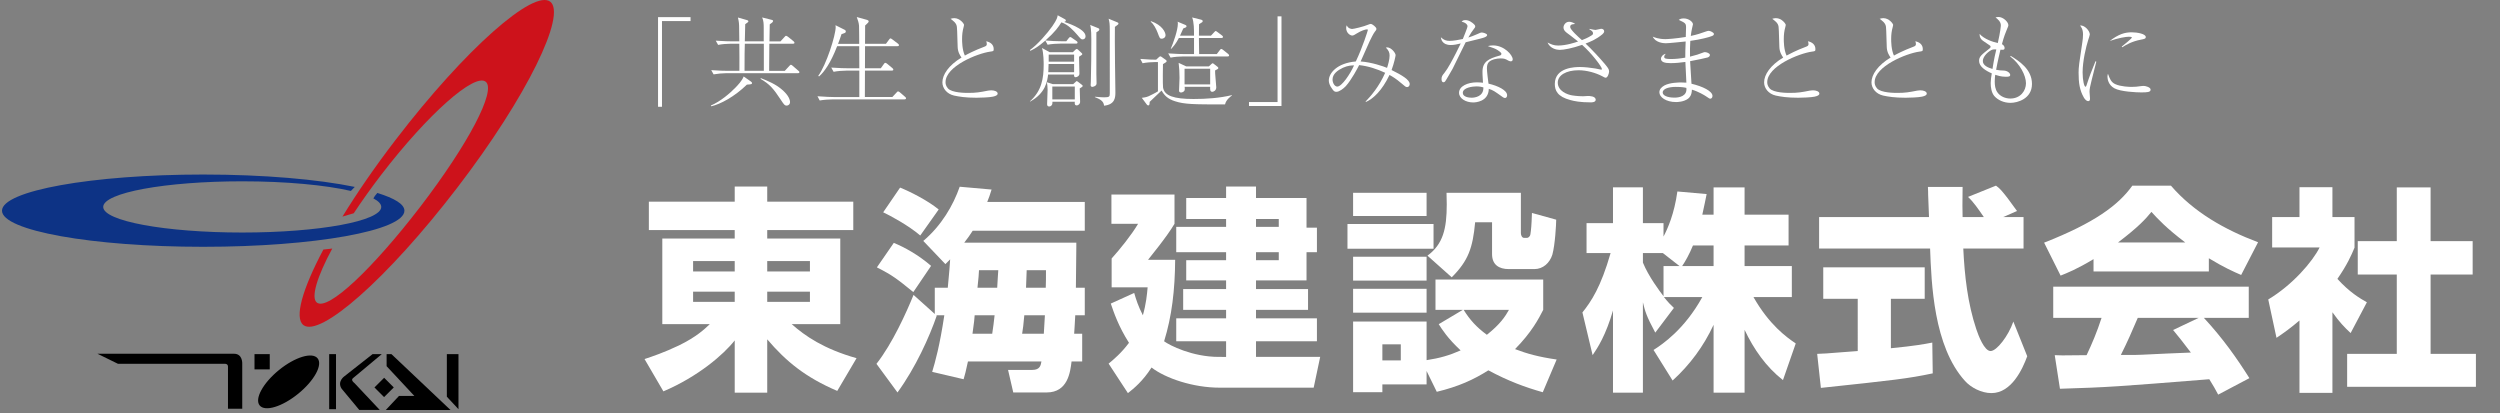 <?xml version="1.0" encoding="utf-8"?>
<!-- Generator: Adobe Illustrator 16.0.5, SVG Export Plug-In . SVG Version: 6.00 Build 0)  -->
<!DOCTYPE svg PUBLIC "-//W3C//DTD SVG 1.1//EN" "http://www.w3.org/Graphics/SVG/1.1/DTD/svg11.dtd">
<svg version="1.1" id="レイヤー_1" xmlns="http://www.w3.org/2000/svg" xmlns:xlink="http://www.w3.org/1999/xlink" x="0px"
	 y="0px" width="230px" height="38px" viewBox="0 0 230 38" enable-background="new 0 0 230 38" xml:space="preserve">
<rect x="0" y="0" width="230" height="38" fill="#808080" stroke="none"/>
<g>
	<g>
		<g>
			<path d="M8.968,32.545H21.53c0.813,0,0.756,0.925,0.756,0.925v4.136h-1.312v-3.881c0-0.255-0.259-0.255-0.259-0.255h-9.862
				L8.968,32.545z"/>
			<rect x="23.414" y="32.58" width="1.403" height="1.403"/>
			<path d="M29.218,32.965c0.491,0.601-0.306,2.059-1.779,3.255c-1.472,1.2-3.063,1.684-3.551,1.079
				c-0.488-0.602,0.308-2.06,1.779-3.258C27.14,32.845,28.729,32.363,29.218,32.965z"/>
			<rect x="30.285" y="32.58" width="0.628" height="5.066"/>
			<polygon points="42.18,37.646 41.11,36.496 41.11,32.58 42.18,32.58 			"/>
			<path d="M34.276,32.58h0.847l-2.658,2.219c-0.221,0.186,0.146,0.445,0.146,0.445l2.328,2.473h-1.884l-1.625-1.955
				c-0.44-0.668,0.258-1.147,0.258-1.147L34.276,32.58z"/>
			<rect x="34.682" y="35.024" transform="matrix(0.708 -0.707 0.707 0.708 -14.867 35.369)" width="1.258" height="1.254"/>
			<polygon points="35.568,33.689 35.568,32.58 36.013,32.58 41.443,37.717 35.494,37.717 36.71,36.424 38.119,36.424 			"/>
		</g>
		<g>
			<path fill="#CD121B" d="M50.621,0.155c-1.512-1.158-7.751,4.271-14.218,12.703c-1.911,2.489-3.556,4.886-4.898,7.071
				c0.355-0.093,0.695-0.224,1.038-0.307c0.742-1.121,1.585-2.307,2.503-3.508c4.38-5.707,8.606-9.381,9.63-8.602
				c1.025,0.786-1.618,5.776-5.995,11.489c-4.381,5.709-8.502,9.622-9.527,8.838c-0.58-0.445,0.026-2.404,1.414-4.975
				c-0.339,0.059-0.475,0.037-0.817,0.094c-1.948,3.666-2.688,6.297-1.838,6.949c1.513,1.158,7.683-4.2,14.15-12.633
				C48.529,8.846,52.133,1.318,50.621,0.155z"/>
			<path fill="#0D3385" d="M34.717,17.751c-0.229,0.252-0.247,0.304-0.369,0.5c0.467,0.246,0.726,0.509,0.726,0.787
				c0,1.3-5.725,2.355-12.789,2.355c-7.063,0-12.789-1.056-12.789-2.355c0-1.305,5.725-2.357,12.789-2.357
				c4.053,0,7.656,0.347,9.997,0.886c0.117-0.122,0.235-0.248,0.358-0.371c-3.392-0.698-8.378-1.139-13.943-1.139
				c-10.223,0-18.513,1.49-18.513,3.327c0,1.831,8.29,3.322,18.513,3.322c10.225,0,18.51-1.491,18.51-3.322
				C37.208,18.779,36.285,18.239,34.717,17.751z"/>
		</g>
	</g>
	<g>
		<g>
			<path fill="#FFFFFF" d="M60.539,1.577h2.991v0.362h-2.628v7.885h-0.362V1.577z"/>
			<path fill="#FFFFFF" d="M68.715,7.785c-1.169,1.133-2.429,1.794-3.281,1.994l-0.036-0.073c0.888-0.372,1.768-1.133,2.284-1.667
				c0.181-0.19,0.598-0.617,0.734-1.006l0.662,0.462c0.082,0.054,0.108,0.1,0.108,0.145C69.186,7.749,69.132,7.758,68.715,7.785z
				 M73.41,6.734h-6.599c-0.317,0-0.816,0.045-1.16,0.108l-0.218-0.39c0.68,0.055,1.342,0.063,1.505,0.063h1.087
				c0.009-0.662,0-1.794-0.009-2.493h-0.78c-0.326,0-0.825,0.037-1.169,0.109l-0.218-0.39c0.68,0.054,1.342,0.063,1.514,0.063h0.653
				c0-0.227-0.009-1.224-0.018-1.432c-0.009-0.362-0.073-0.598-0.109-0.761l0.825,0.235c0.055,0.009,0.136,0.045,0.136,0.118
				c0,0.045-0.027,0.09-0.29,0.263c0,0.109,0,0.19-0.019,0.843l-0.018,0.734h1.74V2.61c0-0.435-0.009-0.689-0.145-1.006l0.897,0.227
				c0.036,0.009,0.109,0.027,0.109,0.1c0,0.1-0.145,0.2-0.308,0.309c-0.009,0.245-0.027,1.341-0.027,1.568h1.015l0.372-0.408
				c0.091-0.1,0.1-0.109,0.145-0.109s0.127,0.063,0.172,0.09l0.507,0.408c0.036,0.036,0.091,0.082,0.091,0.145
				c0,0.082-0.082,0.09-0.145,0.09h-2.167c-0.009,0.689-0.018,1.305-0.018,2.493h1.441l0.417-0.453
				c0.1-0.091,0.108-0.109,0.145-0.109c0.045,0,0.126,0.063,0.163,0.1l0.525,0.454c0.055,0.045,0.091,0.072,0.091,0.136
				C73.546,6.725,73.473,6.734,73.41,6.734z M70.274,4.023h-1.75c-0.018,0.716-0.027,0.907-0.027,2.493h1.776V4.023z M72.376,9.716
				c-0.181,0-0.235-0.073-0.535-0.526c-0.68-1.033-1.024-1.441-1.867-1.931l0.018-0.072c0.68,0.263,1.369,0.562,1.922,1.033
				c0.127,0.109,0.77,0.644,0.77,1.188C72.685,9.58,72.54,9.716,72.376,9.716z"/>
			<path fill="#FFFFFF" d="M83.208,9.145h-6.625c-0.317,0-0.825,0.036-1.169,0.1l-0.208-0.39c0.68,0.055,1.332,0.073,1.504,0.073
				h2.348V6.498h-1.206c-0.317,0-0.816,0.036-1.16,0.109l-0.217-0.39c0.68,0.054,1.341,0.063,1.504,0.063h1.079
				c0-0.607,0-0.752-0.009-2.03h-2.03c-0.589,1.532-1.196,2.384-1.667,2.783l-0.073-0.054c0.743-1.015,1.604-3.725,1.604-4.487
				c0-0.036,0-0.072-0.018-0.172l0.87,0.435c0.045,0.027,0.082,0.072,0.082,0.136c0,0.118-0.109,0.154-0.145,0.163
				c-0.036,0.018-0.218,0.082-0.254,0.091C77.326,3.425,77.245,3.67,77.1,4.033h1.949c-0.009-0.263,0-1.432-0.018-1.667
				c-0.018-0.263-0.109-0.517-0.208-0.798l0.952,0.263c0.055,0.018,0.145,0.063,0.145,0.136c0,0.054-0.045,0.109-0.082,0.145
				c-0.036,0.045-0.208,0.199-0.245,0.235c0,0.263-0.009,1.45-0.009,1.686h1.922l0.29-0.39c0.045-0.063,0.082-0.109,0.127-0.109
				c0.054,0,0.136,0.063,0.172,0.091l0.517,0.39c0.045,0.036,0.091,0.082,0.091,0.145c0,0.082-0.082,0.09-0.136,0.09h-2.982
				c-0.009,0.653-0.009,1.405-0.009,2.03h1.459l0.281-0.39c0.072-0.108,0.091-0.108,0.136-0.108c0.037,0,0.073,0.009,0.172,0.09
				l0.471,0.39c0.045,0.045,0.091,0.082,0.091,0.145c0,0.082-0.082,0.091-0.145,0.091h-2.465c-0.009,0.39,0,2.084-0.009,2.429h2.529
				l0.39-0.417c0.082-0.091,0.091-0.1,0.136-0.1c0.054,0,0.118,0.045,0.172,0.09l0.471,0.408c0.045,0.045,0.09,0.072,0.09,0.136
				C83.354,9.126,83.272,9.145,83.208,9.145z"/>
			<path fill="#FFFFFF" d="M90.542,4.305c0.154-0.055,0.245-0.109,0.245-0.254c0-0.091-0.027-0.172-0.055-0.254
				c0.399,0.082,0.689,0.317,0.689,0.725c0,0.19-0.045,0.19-0.317,0.227c-1.196,0.164-4.115,1.351-4.115,2.81
				c0,0.136,0.018,0.335,0.217,0.571c0.363,0.417,1.623,0.417,1.867,0.417c0.743,0,1.088-0.063,1.822-0.208
				c0.154-0.027,0.299-0.027,0.327-0.027c0.235,0,0.562,0.091,0.562,0.299c0,0.136-0.145,0.218-0.435,0.281
				c-0.308,0.073-1.178,0.1-1.513,0.1c-1.024,0-1.604-0.1-2.067-0.2c-0.67-0.154-1.069-0.68-1.069-1.214
				c0-0.707,0.571-1.568,1.758-2.284c-0.118-0.163-0.344-0.499-0.354-0.979c-0.045-1.541-0.054-1.704-0.072-1.849
				c-0.027-0.182-0.091-0.299-0.227-0.444c-0.045-0.054-0.299-0.254-0.354-0.29c0.09-0.027,0.19-0.063,0.335-0.063
				c0.535,0,0.907,0.517,0.907,0.625c0,0.045-0.027,0.136-0.037,0.181c-0.108,0.381-0.145,0.725-0.145,1.115
				c0,0.2,0,0.97,0.254,1.523C89.001,4.984,89.626,4.649,90.542,4.305z"/>
			<path fill="#FFFFFF" d="M99.597,3.625c-0.127,0-0.154-0.027-0.535-0.472c-0.281-0.317-0.789-0.897-1.414-1.097
				c-0.272,0.426-0.535,0.834-1.468,1.668c0.49,0.045,0.988,0.072,1.486,0.072h0.435l0.218-0.281c0.054-0.073,0.1-0.109,0.145-0.109
				c0.054,0,0.109,0.045,0.172,0.091l0.408,0.281c0.054,0.037,0.09,0.073,0.09,0.136c0,0.1-0.1,0.1-0.136,0.1H97.54
				c-0.281,0-0.798,0.027-1.16,0.1l-0.208-0.381c-0.689,0.599-1.034,0.771-1.378,0.943l-0.045-0.073
				c0.743-0.535,1.613-1.55,2.066-2.193c0.436-0.625,0.472-0.843,0.49-1.006l0.662,0.362c0.045,0.027,0.091,0.055,0.091,0.118
				c0,0.1-0.118,0.127-0.154,0.136c0.082,0.027,1.967,0.598,1.967,1.314C99.869,3.562,99.706,3.625,99.597,3.625z M99.479,5.084
				c-0.027,0.018-0.118,0.082-0.208,0.136c0,0.326,0.009,0.38,0.018,0.833c0.009,0.208,0.018,0.526,0.018,0.725
				c0,0.218-0.227,0.327-0.362,0.327c-0.154,0-0.136-0.19-0.127-0.245h-2.393c-0.072,0.58-0.208,1.704-1.667,2.493V9.317
				c1.079-0.961,1.26-2.103,1.26-3.381c0-0.136,0-1.015-0.154-1.522l0.707,0.39h2.13l0.217-0.208c0.054-0.055,0.1-0.091,0.145-0.091
				c0.054,0,0.1,0.055,0.136,0.082l0.309,0.29c0.045,0.037,0.063,0.063,0.063,0.109C99.57,5.021,99.534,5.057,99.479,5.084z
				 M99.543,8.002c-0.036,0.027-0.145,0.091-0.208,0.136c0,0.199,0.036,1.079,0.036,1.26c0,0.136-0.154,0.299-0.308,0.299
				c-0.199,0-0.199-0.164-0.181-0.335h-2.058c0,0.072,0,0.181-0.018,0.227c-0.063,0.163-0.19,0.208-0.272,0.208
				c-0.199,0-0.199-0.154-0.199-0.236c0-0.208,0.045-1.115,0.045-1.296c0-0.236-0.027-0.508-0.063-0.698L96.86,7.74h1.876
				l0.227-0.208c0.036-0.036,0.063-0.072,0.1-0.072c0.027,0,0.082,0.045,0.145,0.09l0.317,0.245
				c0.054,0.037,0.082,0.063,0.082,0.109C99.606,7.939,99.588,7.976,99.543,8.002z M98.818,5.891H96.47
				c0,0.19-0.009,0.299-0.027,0.752h2.375V5.891z M98.818,5.021h-2.338v0.653h2.338V5.021z M98.881,7.958h-2.067v1.187h2.067V7.958z
				 M100.866,2.972v3.843c0,0.136,0.018,0.734,0.018,0.861c0,0.254-0.344,0.317-0.39,0.317c-0.154,0-0.154-0.145-0.154-0.172
				c0-0.054,0.018-0.281,0.018-0.326c0.037-1.233,0.045-2.638,0.045-3.861c0-0.245,0-0.97-0.109-1.341l0.744,0.299
				c0.063,0.027,0.1,0.054,0.1,0.118C101.138,2.818,101.002,2.891,100.866,2.972z M102.824,2.283l-0.253,0.19
				c-0.009,1.015-0.009,1.387,0.009,3.254c0.009,0.517,0.036,2.656,0.036,2.747c0,0.444,0,1.142-1.042,1.25
				c-0.036-0.453-0.426-0.616-0.843-0.789V8.9c0.408,0.045,0.779,0.054,0.852,0.054c0.499,0,0.517-0.072,0.517-0.39V2.863
				c0-0.707-0.027-0.825-0.108-1.142l0.807,0.335c0.054,0.019,0.1,0.055,0.1,0.1C102.896,2.22,102.878,2.247,102.824,2.283z"/>
			<path fill="#FFFFFF" d="M112.704,9.607h-0.108c-2.765,0-3.617-0.009-4.487-0.29c-0.698-0.218-0.997-0.553-1.242-0.988
				c-0.172,0.172-0.942,0.897-1.097,1.042c-0.009,0.227-0.018,0.327-0.127,0.327c-0.082,0-0.127-0.073-0.145-0.091L105.045,9
				c0.109-0.018,0.381-0.036,0.625-0.145c0.118-0.054,0.644-0.308,0.861-0.453V5.709h-0.245c-0.317,0-0.825,0.036-1.169,0.109
				l-0.208-0.399c0.68,0.063,1.25,0.073,1.459,0.073l0.254-0.236c0.054-0.045,0.082-0.073,0.127-0.073s0.063,0.019,0.109,0.045
				l0.408,0.29c0.027,0.018,0.063,0.045,0.063,0.109c0,0.036-0.009,0.072-0.073,0.109c-0.045,0.027-0.227,0.145-0.263,0.163
				c-0.009,0.027-0.027,1.958,0.009,2.157c0.126,0.761,0.997,1.051,2.8,1.051c1.188,0,2.375-0.082,3.535-0.354v0.036
				C113.203,8.891,112.795,9.172,112.704,9.607z M106.885,3.562c-0.172,0-0.19-0.036-0.39-0.571
				c-0.118-0.308-0.372-0.815-0.634-0.988l0.036-0.054c1.033,0.362,1.333,1.024,1.333,1.287
				C107.23,3.453,107.03,3.562,106.885,3.562z M112.94,5.193h-4.079c-0.326,0-0.825,0.036-1.169,0.109l-0.217-0.39
				c0.68,0.054,1.341,0.063,1.514,0.063h0.861V4.305V3.498h-1.396c-0.263,0.507-0.472,0.752-0.707,0.997l-0.037-0.009
				c0.227-0.535,0.653-1.686,0.653-2.32c0-0.09-0.009-0.109-0.027-0.172l0.716,0.299c0.018,0.009,0.108,0.045,0.108,0.118
				c0,0.073-0.063,0.109-0.082,0.118c-0.036,0.009-0.19,0.072-0.217,0.09c-0.109,0.254-0.181,0.417-0.299,0.662h1.287
				c0-0.571,0-1.242-0.172-1.677l0.833,0.208c0.055,0.018,0.136,0.036,0.136,0.127c0,0.082,0,0.091-0.335,0.29
				c-0.009,0.29-0.009,0.553-0.009,1.051h1.106l0.281-0.299c0.1-0.109,0.118-0.127,0.154-0.127c0.027,0,0.063,0.018,0.172,0.1
				l0.408,0.308c0.036,0.027,0.091,0.073,0.091,0.136c0,0.082-0.082,0.1-0.136,0.1h-2.076v0.127c0,0.217,0.018,1.16,0.018,1.351
				h1.623l0.272-0.354c0.054-0.073,0.091-0.118,0.145-0.118s0.172,0.091,0.181,0.1l0.444,0.354c0.036,0.037,0.091,0.082,0.091,0.145
				C113.076,5.184,112.994,5.193,112.94,5.193z M111.789,6.48c0,0.19,0,0.299,0.045,0.779c0.027,0.236,0.063,0.671,0.063,0.771
				c0,0.317-0.271,0.417-0.362,0.417c-0.218,0-0.208-0.218-0.199-0.462h-2.348c0.018,0.127,0.027,0.272-0.027,0.372
				c-0.054,0.082-0.199,0.154-0.308,0.154c-0.145,0-0.181-0.1-0.181-0.172c0-0.172,0.045-0.979,0.045-1.169
				c0-0.517-0.027-0.907-0.082-1.387l0.698,0.326h2.084l0.245-0.227c0.055-0.045,0.073-0.063,0.109-0.063
				c0.018,0,0.055,0.018,0.073,0.036l0.38,0.299c0.036,0.036,0.063,0.054,0.063,0.1C112.088,6.335,112.024,6.362,111.789,6.48z
				 M111.336,6.326h-2.357v1.441h2.357V6.326z"/>
			<path fill="#FFFFFF" d="M117.898,9.752h-2.991V9.389h2.628V1.504h0.362V9.752z"/>
			<path fill="#FFFFFF" d="M125.631,9.344c0.462-0.48,1.242-1.36,1.804-2.647c-0.762-0.354-1.56-0.616-2.394-0.707
				c-0.117,0.236-0.697,1.351-1.232,1.94c-0.199,0.208-0.58,0.517-0.861,0.517c-0.145,0-0.227-0.036-0.38-0.254
				c-0.263-0.362-0.317-0.598-0.317-0.789c0-0.67,0.752-1.604,2.483-1.749c0.634-1.323,1.106-2.846,1.106-2.882
				c0-0.073-0.046-0.073-0.073-0.073c-0.163,0-0.544,0.127-0.952,0.381c-0.153,0.1-0.299,0.19-0.407,0.19
				c-0.173,0-0.562-0.218-0.562-0.707c0-0.109,0.027-0.163,0.054-0.236c0.136,0.327,0.453,0.335,0.508,0.335
				c0.127,0,1.042-0.208,1.505-0.408c0.072-0.027,0.136-0.055,0.199-0.055c0.127,0,0.517,0.29,0.517,0.454
				c0,0.09-0.036,0.136-0.154,0.281c-0.127,0.163-0.335,0.589-0.472,0.87c-0.136,0.29-0.707,1.586-0.824,1.849
				c1.016,0.072,2.111,0.453,2.429,0.589c0.091-0.272,0.235-0.771,0.235-1.124c0-0.29-0.081-0.471-0.344-0.743
				c0.063-0.018,0.09-0.018,0.117-0.018c0.381,0,0.779,0.517,0.779,0.716c0,0.072-0.135,0.734-0.371,1.369
				c0.979,0.48,1.668,0.906,1.668,1.287c0,0.136-0.072,0.281-0.254,0.281c-0.1,0-0.182-0.063-0.517-0.354
				c-0.499-0.426-0.807-0.607-1.088-0.761c-0.688,1.45-1.514,2.202-2.166,2.483L125.631,9.344z M123.546,6.235
				c-0.48,0.227-0.952,0.571-0.952,1.079c0,0.326,0.2,0.652,0.436,0.652c0.417,0,1.196-1.169,1.541-1.949
				C124.371,6.018,124.026,6.018,123.546,6.235z"/>
			<path fill="#FFFFFF" d="M135.012,2.401c0-0.109-0.127-0.308-0.543-0.408c0.081-0.082,0.145-0.145,0.344-0.145
				c0.345,0,0.617,0.218,0.798,0.381c0.081,0.082,0.108,0.127,0.108,0.218c0,0.063-0.027,0.09-0.208,0.335
				c-0.118,0.154-0.154,0.19-0.427,0.671c0.219-0.073,0.48-0.154,0.807-0.308c0.281-0.127,0.336-0.154,0.445-0.154
				c0.09,0,0.48,0.091,0.48,0.236c0,0.109-0.173,0.181-0.191,0.19c-0.208,0.082-0.362,0.127-1.785,0.471
				c-0.199,0.372-1.115,2.293-1.205,2.447c-0.118,0.199-0.635,1.115-0.689,1.16c-0.062,0.072-0.136,0.072-0.154,0.072
				c-0.054,0-0.172-0.036-0.172-0.281c0-0.254,0.072-0.344,0.264-0.58c0.334-0.417,0.742-1.196,1.068-1.831
				c0.154-0.299,0.336-0.68,0.436-0.879c-0.363,0.09-0.616,0.145-0.924,0.145c-0.808,0-0.889-0.571-0.907-0.716
				c0.272,0.263,0.499,0.335,0.798,0.335c0.354,0,0.861-0.091,1.224-0.172C134.577,3.562,135.012,2.583,135.012,2.401z
				 M137.359,4.178c1.033,0,1.812,0.888,1.812,1.287c0,0.127-0.1,0.181-0.181,0.181c-0.073,0-0.19-0.054-0.227-0.072
				c-0.254-0.145-0.354-0.2-0.698-0.2c-0.371,0-0.852,0.1-1.088,0.335c-0.108,0.118-0.181,0.272-0.181,0.589
				c0,0.245,0.108,1.142,0.146,1.396c0.869,0.2,1.713,0.607,1.713,1.07c0,0.172-0.1,0.253-0.2,0.253
				c-0.063,0-0.145-0.045-0.199-0.082c-0.761-0.543-0.879-0.634-1.287-0.761c-0.026,1.188-1.224,1.251-1.44,1.251
				c-0.68,0-1.297-0.372-1.297-0.888c0-0.607,0.789-0.961,1.641-0.961c0.236,0,0.398,0.018,0.562,0.036
				c-0.046-0.734-0.046-0.815-0.046-1.006c0-0.934,0.571-1.215,1.56-1.487c0.072-0.018,0.181-0.045,0.181-0.172
				c0-0.1-0.218-0.254-0.345-0.335c-0.199-0.127-0.407-0.208-0.906-0.372C137.016,4.205,137.151,4.178,137.359,4.178z
				 M135.828,7.948c-0.345,0-1.251,0.109-1.251,0.598c0,0.372,0.553,0.444,0.815,0.444c0.29,0,1.115-0.109,1.078-0.952
				C136.344,8.002,136.136,7.948,135.828,7.948z"/>
			<path fill="#FFFFFF" d="M146.234,2.655c0.199,0.045,0.471,0.1,0.553,0.1c0.09,0,0.443-0.109,0.517-0.109
				c0.145,0,0.28,0.082,0.28,0.227c0,0.127-0.081,0.199-0.154,0.272c-0.598,0.499-1.168,0.716-1.559,0.861
				c0.525,0.48,1.359,1.387,1.785,1.895c0.246,0.299,0.381,0.462,0.381,0.662c0,0.19-0.135,0.589-0.316,0.589
				c-0.055,0-0.082-0.009-0.309-0.136c-0.616-0.326-1.441-0.553-2.184-0.553c-1.143,0-1.913,0.462-1.913,1.133
				c0,0.789,0.888,1.106,1.314,1.178c0.453,0.073,0.87,0.082,1.015,0.082c0.063,0,0.372-0.027,0.436-0.027
				c0.127,0,0.725,0,0.725,0.353c0,0.236-0.381,0.236-0.435,0.236c-1.024,0-1.541-0.118-1.876-0.208
				c-1.225-0.317-1.451-0.897-1.451-1.486c0-1.559,1.94-1.559,2.32-1.559c0.408,0,0.971,0.063,1.414,0.136
				c0.082,0.018,0.518,0.108,0.535,0.108c0.045,0,0.063-0.018,0.063-0.063c0-0.19-0.906-1.405-1.821-2.22
				c-0.916,0.317-1.678,0.462-2.066,0.462c-0.272,0-0.88-0.118-1.115-0.68c0.316,0.163,0.57,0.281,0.97,0.281
				c0.743,0,1.586-0.281,1.84-0.372c-0.726-0.571-0.771-0.607-0.987-0.762c-0.354-0.254-0.354-0.444-0.354-0.535
				c0-0.227,0.208-0.517,0.507-0.517c0.055,0,0.3,0,0.571,0.199c-0.281,0.037-0.309,0.037-0.363,0.073
				c-0.062,0.036-0.1,0.109-0.1,0.217c0,0.236,0.798,0.952,1.079,1.197c0.218-0.082,0.544-0.208,0.906-0.444
				c0.118-0.072,0.118-0.145,0.118-0.181c0-0.154-0.127-0.245-0.336-0.363L146.234,2.655z"/>
			<path fill="#FFFFFF" d="M155.117,2.528c0-0.381-0.072-0.417-0.671-0.698c0.081-0.054,0.182-0.136,0.453-0.136
				c0.472,0,0.853,0.326,0.853,0.544c0,0.018-0.046,0.208-0.091,0.398c-0.046,0.19-0.073,0.399-0.108,0.671
				c0.625-0.136,0.896-0.236,1.414-0.417c0.062-0.018,0.153-0.054,0.227-0.054c0.162,0,0.488,0.163,0.488,0.29
				c0,0.109-0.117,0.163-0.162,0.181c-0.281,0.118-1.07,0.326-2.013,0.453c-0.027,0.381-0.036,0.943-0.027,1.45
				c0.589-0.145,0.798-0.217,1.196-0.372c0.045-0.018,0.118-0.045,0.164-0.045c0.162,0,0.471,0.109,0.471,0.263
				c0,0.126-0.109,0.19-0.199,0.227c-0.163,0.054-0.988,0.227-1.623,0.344c0.019,0.372,0.1,1.623,0.127,2.076
				c1.033,0.245,1.932,0.68,1.932,1.124c0,0.163-0.109,0.253-0.2,0.253c-0.072,0-0.108-0.027-0.417-0.235
				c-0.09-0.063-0.68-0.426-1.277-0.598c-0.01,0.525-0.227,0.734-0.354,0.833c-0.408,0.299-0.979,0.308-1.106,0.308
				c-0.925,0-1.532-0.453-1.532-0.897c0-0.281,0.191-0.472,0.454-0.625c0.507-0.281,1.378-0.281,1.55-0.281
				c0.209,0,0.344,0.009,0.48,0.018c-0.01-0.299-0.082-1.632-0.091-1.904c-0.462,0.063-0.915,0.109-1.368,0.109
				c-0.545,0-0.88-0.1-0.88-0.417c0-0.154,0.163-0.38,0.444-0.444c-0.063,0.072-0.145,0.172-0.145,0.281
				c0,0.172,0.189,0.2,0.652,0.2c0.354,0,0.779-0.037,1.287-0.127c0-0.499,0.009-0.762,0.036-1.486
				c-0.362,0.036-1.568,0.163-1.831,0.163c-0.236,0-0.951-0.063-1.196-0.607c0.153,0.063,0.534,0.227,1.169,0.227
				c0.182,0,0.925-0.045,1.867-0.199C155.09,3.262,155.117,2.655,155.117,2.528z M154.166,7.994c-0.599,0-1.197,0.154-1.197,0.517
				c0,0.263,0.398,0.471,1.088,0.471c0.381,0,1.188-0.109,1.088-0.897C154.99,8.048,154.736,7.994,154.166,7.994z"/>
			<path fill="#FFFFFF" d="M166.139,4.305c0.154-0.055,0.246-0.109,0.246-0.254c0-0.091-0.027-0.172-0.055-0.254
				c0.398,0.082,0.688,0.317,0.688,0.725c0,0.19-0.046,0.19-0.317,0.227c-1.196,0.164-4.115,1.351-4.115,2.81
				c0,0.136,0.019,0.335,0.218,0.571c0.362,0.417,1.622,0.417,1.867,0.417c0.743,0,1.088-0.063,1.821-0.208
				c0.154-0.027,0.3-0.027,0.327-0.027c0.235,0,0.562,0.091,0.562,0.299c0,0.136-0.145,0.218-0.436,0.281
				c-0.308,0.073-1.178,0.1-1.513,0.1c-1.024,0-1.604-0.1-2.067-0.2c-0.67-0.154-1.068-0.68-1.068-1.214
				c0-0.707,0.57-1.568,1.758-2.284c-0.117-0.163-0.344-0.499-0.354-0.979c-0.045-1.541-0.055-1.704-0.072-1.849
				c-0.027-0.182-0.091-0.299-0.227-0.444c-0.045-0.054-0.299-0.254-0.354-0.29c0.09-0.027,0.189-0.063,0.335-0.063
				c0.535,0,0.907,0.517,0.907,0.625c0,0.045-0.027,0.136-0.037,0.181c-0.108,0.381-0.145,0.725-0.145,1.115
				c0,0.2,0,0.97,0.254,1.523C164.599,4.984,165.225,4.649,166.139,4.305z"/>
			<path fill="#FFFFFF" d="M176.02,4.305c0.154-0.055,0.245-0.109,0.245-0.254c0-0.091-0.027-0.172-0.055-0.254
				c0.399,0.082,0.688,0.317,0.688,0.725c0,0.19-0.045,0.19-0.316,0.227c-1.197,0.164-4.115,1.351-4.115,2.81
				c0,0.136,0.018,0.335,0.217,0.571c0.363,0.417,1.623,0.417,1.867,0.417c0.744,0,1.088-0.063,1.822-0.208
				c0.154-0.027,0.299-0.027,0.326-0.027c0.236,0,0.562,0.091,0.562,0.299c0,0.136-0.146,0.218-0.436,0.281
				c-0.309,0.073-1.178,0.1-1.514,0.1c-1.023,0-1.604-0.1-2.066-0.2c-0.67-0.154-1.069-0.68-1.069-1.214
				c0-0.707,0.571-1.568,1.759-2.284c-0.118-0.163-0.345-0.499-0.354-0.979c-0.046-1.541-0.055-1.704-0.072-1.849
				c-0.027-0.182-0.092-0.299-0.228-0.444c-0.045-0.054-0.299-0.254-0.353-0.29c0.09-0.027,0.189-0.063,0.334-0.063
				c0.535,0,0.907,0.517,0.907,0.625c0,0.045-0.027,0.136-0.036,0.181c-0.109,0.381-0.146,0.725-0.146,1.115
				c0,0.2,0,0.97,0.254,1.523C174.479,4.984,175.104,4.649,176.02,4.305z"/>
			<path fill="#FFFFFF" d="M184.984,5.139c0.734,0.453,1.958,1.214,1.958,2.583s-1.333,1.74-1.976,1.74
				c-0.599,0-1.16-0.245-1.496-0.634c-0.254-0.309-0.326-0.789-0.326-1.179c0-0.271,0.045-0.607,0.1-0.897
				c-0.58-0.254-1.169-0.625-1.169-1.151c0-0.39,0.208-0.553,0.97-1.151c0.072-0.054,0.09-0.091,0.09-0.145
				c0-0.036-0.008-0.082-0.09-0.136c-0.662-0.435-0.734-0.489-0.824-0.643c-0.082-0.136-0.101-0.254-0.101-0.408
				c0.435,0.49,1.233,0.743,1.677,0.843c0.245-1.069,0.281-1.568,0.281-1.631c0-0.344-0.299-0.58-0.489-0.725
				c0.072-0.018,0.146-0.045,0.263-0.045c0.463,0,0.916,0.48,0.916,0.744c0,0.082-0.01,0.126-0.154,0.453
				c-0.1,0.245-0.245,0.58-0.436,1.305c0.244,0.127,0.244,0.317,0.244,0.354c0,0.181-0.117,0.172-0.38,0.154
				c-0.046,0.2-0.254,1.042-0.399,1.849c0.236,0.045,0.463,0.072,0.698,0.072c0.335,0.009,0.599,0.227,0.599,0.408
				c0,0.127-0.1,0.163-0.408,0.163c-0.444,0-0.797-0.127-0.97-0.181c-0.019,0.136-0.046,0.326-0.046,0.616
				c0,0.326,0.037,0.707,0.245,0.997c0.263,0.38,0.734,0.571,1.188,0.571c0.942,0,1.44-0.725,1.44-1.405
				c0-0.707-0.543-1.776-1.449-2.465L184.984,5.139z M183.145,4.64c-0.371,0.217-0.725,0.625-0.725,0.97
				c0,0.417,0.48,0.616,0.888,0.734c0.154-0.988,0.281-1.514,0.354-1.794C183.435,4.54,183.326,4.531,183.145,4.64z"/>
			<path fill="#FFFFFF" d="M192.861,5.673c-0.062,0.272-0.371,1.477-0.435,1.722c-0.136,0.543-0.19,0.807-0.19,1.042
				c0,0.1,0.045,0.625,0.045,0.635c0,0.108-0.018,0.235-0.172,0.235c-0.136,0-0.299-0.172-0.381-0.308
				c-0.408-0.698-0.498-1.387-0.498-2.32c0-0.172,0.009-0.471,0.063-0.861l0.29-1.985c0.027-0.172,0.055-0.408,0.055-0.662
				c0-0.499-0.182-0.707-0.281-0.825c0.416-0.063,0.906,0.49,0.906,0.825c0,0.063-0.109,0.398-0.145,0.498
				c-0.2,0.625-0.518,1.94-0.518,3c0,0.752,0.154,1.314,0.264,1.314c0.054,0,0.1-0.136,0.1-0.145
				c0.281-0.87,0.426-1.224,0.824-2.211L192.861,5.673z M194.602,7.74c0.518,0.236,1.306,0.254,1.505,0.254
				c0.326,0,0.48-0.018,0.961-0.082c0.072-0.009,0.118-0.009,0.153-0.009c0.154,0,0.635,0.118,0.635,0.345
				c0,0.235-0.308,0.253-0.869,0.253c-0.418,0-1.904-0.063-2.466-0.38c-0.562-0.308-0.635-0.861-0.635-1.061
				c0-0.118,0.019-0.19,0.046-0.272C194.104,7.25,194.213,7.559,194.602,7.74z M195.2,4.287c0.19-0.154,0.934-0.752,0.934-0.834
				c0-0.073-0.263-0.073-0.281-0.073c-0.263,0-0.96,0.109-1.759,0.39c0.826-0.635,1.396-0.798,2.021-0.798
				c0.553,0,1.297,0.154,1.297,0.435c0,0.154-0.127,0.181-0.463,0.245c-0.815,0.154-1.368,0.48-1.703,0.698L195.2,4.287z"/>
		</g>
		<g>
			<path fill="#FFFFFF" d="M59.696,18.555h7.898v-1.396h2.991v1.396h7.917v2.613h-7.917v0.777h6.721v7.878h-4.467
				c1.216,1.077,2.932,2.273,5.963,3.131l-1.775,3.011c-2.932-1.256-4.707-2.711-6.442-4.746v4.906h-2.991v-4.807
				c-1.017,1.297-3.371,3.331-6.562,4.688l-1.735-2.973c0.718-0.238,1.795-0.598,3.171-1.256c1.595-0.777,2.353-1.496,2.832-1.954
				h-4.368v-7.878h6.661v-0.777h-7.898V18.555z M63.765,24.977h3.829V24.02h-3.829V24.977z M63.765,27.77h3.829v-0.938h-3.829V27.77
				z M70.585,24.02v0.957h3.929V24.02H70.585z M70.585,26.832v0.938h3.929v-0.938H70.585z"/>
			<path fill="#FFFFFF" d="M85.76,34.211c0.279-0.918,0.698-2.414,1.117-5.205h-0.738l0.04,0.039
				c-0.658,1.915-1.935,4.767-3.61,7.061l-1.934-2.633c1.476-1.875,2.772-4.767,3.41-6.342L86,28.886v-2.413h1.196
				c0.14-1.456,0.18-1.994,0.219-2.613c-0.179,0.18-0.239,0.24-0.438,0.439l-2.034-2.134c1.675-1.416,2.752-3.271,3.351-4.986
				l2.932,0.259c-0.16,0.519-0.239,0.738-0.399,1.137H99.8v2.652H89.489c-0.259,0.399-0.419,0.638-0.778,1.097h10.311v0.379
				c0,0.539-0.04,3.171-0.04,3.77H99.8v2.533h-0.877c-0.06,0.996-0.06,1.216-0.1,1.695h0.738v2.553h-0.977
				c-0.12,0.977-0.339,2.852-2.293,2.852h-3.071l-0.479-2.074h2.233c0.698,0,0.778-0.419,0.838-0.777h-6.761
				c-0.22,0.996-0.259,1.176-0.399,1.635L85.76,34.211z M82.23,22.344c0.977,0.399,2.253,1.098,3.43,2.115l-1.635,2.412
				c-1.456-1.176-1.854-1.516-3.351-2.273L82.23,22.344z M82.809,17.259c0.897,0.359,2.533,1.177,3.55,2.014l-1.695,2.393
				c-1.097-0.938-2.772-1.834-3.41-2.134L82.809,17.259z M91.284,30.701c0.1-0.639,0.14-0.998,0.219-1.695h-1.834
				c-0.02,0.379-0.04,0.498-0.2,1.695H91.284z M90.068,24.857c0,0.279-0.06,0.817-0.14,1.615h1.815c0.06-0.938,0.06-1.137,0.1-1.615
				H90.068z M94.236,29.006c-0.08,0.938-0.12,1.176-0.199,1.695h1.994c0.06-1.078,0.08-1.237,0.1-1.695H94.236z M94.455,24.857
				c-0.02,0.398-0.02,0.678-0.06,1.615h1.815c0.02-0.599,0.02-0.838,0.02-1.615H94.455z"/>
			<path fill="#FFFFFF" d="M112.801,32.834v-1.436h-4.587v-2.113h4.587v-0.778h-3.949v-1.915h3.949v-0.797h-3.669v-1.855h3.669
				v-0.738h-4.587v-2.332h4.587V20.15h-3.669v-1.935h3.669v-1.057h2.752v1.057h4.647v2.732h0.957v2.253H120.2v2.594h-4.647v0.797
				h4.787v1.915h-4.787v0.778h5.604v2.113h-5.604v1.436h5.904l-0.599,2.832h-8.656c-2.433,0-4.966-0.857-6.262-1.854
				c-0.797,1.257-1.655,1.954-2.173,2.354l-1.775-2.712c0.479-0.399,1.157-0.957,1.875-1.915c-0.958-1.495-1.396-2.792-1.675-3.61
				l2.154-0.977c0.18,0.618,0.359,1.197,0.798,2.055c0.299-1.058,0.379-1.895,0.438-2.573h-3.311V23.78
				c0.758-0.838,1.835-2.174,2.433-3.19h-2.453v-2.693h5.804v2.693c-0.738,1.256-2.373,3.211-2.433,3.311h2.493
				c-0.02,2.771-0.299,5.185-1.017,7.498c0.519,0.379,2.593,1.436,5.026,1.436H112.801z M117.647,20.15h-2.094v0.719h2.094V20.15z
				 M117.647,23.201h-2.094v0.738h2.094V23.201z"/>
			<path fill="#FFFFFF" d="M123.967,20.609h7.918v2.273h-7.918V20.609z M124.485,17.737h6.761v2.134h-6.761V17.737z M124.485,23.621
				h6.761v2.193h-6.761V23.621z M131.246,34.131v1.236h-4.068v0.718h-2.692v-6.501h6.761v3.55c1.197-0.18,2.094-0.438,3.131-0.897
				c-1.196-1.117-1.715-1.935-2.014-2.413l2.213-1.316h-2.512v-2.792h9.911v2.792c-0.419,0.817-1.057,2.054-2.593,3.61
				c1.098,0.418,2.154,0.717,3.83,0.957l-1.277,3.011c-1.615-0.458-3.15-1.017-5.006-2.015c-1.355,0.858-2.752,1.496-4.746,1.975
				L131.246,34.131z M124.485,26.572h6.761v2.193h-6.761V26.572z M127.178,31.678v1.476h1.695v-1.476H127.178z M131.326,23.521
				c1.436-1.058,1.775-2.474,1.775-4.727c0-0.419-0.021-0.678-0.021-1.057h6.841v3.71c0,0.199,0.1,0.438,0.299,0.438h0.26
				c0.08,0,0.279-0.08,0.318-0.339c0.061-0.419,0.1-0.719,0.141-1.955l2.232,0.619c0,0.379-0.1,2.312-0.358,3.23
				c-0.239,0.738-0.838,1.316-1.655,1.316h-2.354c-0.897,0-1.535-0.399-1.535-1.377v-2.932h-1.556
				c-0.22,2.354-0.618,3.53-2.154,5.066L131.326,23.521z M134.656,28.507c0.559,0.897,1.157,1.575,2.135,2.294
				c1.236-0.978,1.695-1.695,2.033-2.294H134.656z"/>
			<path fill="#FFFFFF" d="M157.649,19.751v-2.513h2.852v2.513h4.048v2.833h-4.048v1.895h4.348v2.852h-3.53
				c1.456,2.553,3.012,3.67,3.889,4.268l-1.176,3.371c-1.556-1.217-2.692-2.852-3.53-4.627v5.783h-2.852v-6.242
				c-0.917,1.975-2.174,3.67-3.77,5.125l-1.755-2.812c0.817-0.519,2.852-1.895,4.487-4.866h-3.53
				c0.398,0.498,0.618,0.718,0.918,0.997l-1.715,2.273c-0.838-1.556-0.938-1.974-1.138-2.792v8.316h-2.752v-7.559
				c-0.658,2.273-1.396,3.41-1.874,4.108l-0.938-3.929c0.817-1.018,1.695-2.334,2.592-5.465h-2.213v-2.752h2.433v-3.291h2.752v3.291
				h1.896v1.236c0.379-0.718,0.996-2.094,1.275-4.148l2.693,0.239c-0.101,0.499-0.2,0.997-0.399,1.895H157.649z M154.518,24.479
				l-1.535-1.197h-1.835v0.878c0.519,1.276,1.556,2.652,1.896,3.091v-2.771H154.518z M157.649,24.479v-1.895h-1.896
				c-0.338,0.817-0.697,1.455-0.996,1.895H157.649z"/>
			<path fill="#FFFFFF" d="M167.18,32.555c0.379-0.02,0.579-0.02,0.838-0.039c0.419-0.02,2.434-0.199,2.893-0.22V27.49h-3.172
				v-2.893h9.334v2.893h-3.111v4.547c2.254-0.22,3.071-0.379,3.809-0.52l0.041,2.832c-2.273,0.479-3.531,0.619-10.291,1.337
				L167.18,32.555z M184.291,19.971h1.875v2.892h-5.544c0.12,2.512,0.399,5.025,1.196,7.418c0.199,0.599,0.738,2.015,1.316,2.015
				c0.559,0,1.635-1.376,2.094-2.712l1.277,3.19c-0.42,1.157-1.437,3.391-3.291,3.391c-0.938,0-1.895-0.519-2.434-1.116
				c-2.892-3.191-3.091-8.975-3.211-12.186h-10.211v-2.892h10.111c-0.02-0.299-0.06-1.755-0.08-2.074c0-0.18,0-0.339-0.02-0.698
				h3.191c-0.021,1.576-0.021,2.035,0,2.772h1.954c-0.519-0.758-0.958-1.396-1.456-1.855l2.572-1.037
				c0.3,0.22,0.559,0.399,1.936,2.333L184.291,19.971z"/>
			<path fill="#FFFFFF" d="M192.605,23.84c-1.555,0.938-2.433,1.276-3.031,1.516l-1.516-3.031c4.627-1.814,6.84-3.45,8.117-5.245
				h3.55c2.114,2.453,4.985,4.068,8.017,5.206l-1.555,3.011c-0.698-0.3-1.557-0.679-2.973-1.536v1.217h-10.609V23.84z
				 M204.073,36.305c-0.259-0.498-0.438-0.798-0.817-1.416c-8.516,0.678-9.215,0.738-13.741,0.877l-0.479-3.091
				c0.399,0.021,0.539,0.021,0.699,0.021c0.318,0,1.874-0.021,2.232-0.021c0.5-1.058,0.958-2.134,1.377-3.431h-4.447v-2.871h17.988
				v2.871h-4.128c1.735,1.875,2.991,3.65,4.188,5.545L204.073,36.305z M201.041,22.305c-1.734-1.316-2.512-2.154-3.11-2.812
				c-0.499,0.619-1.177,1.377-3.071,2.812H201.041z M202.278,29.244h-5.604c-0.559,1.316-0.957,2.215-1.555,3.41
				c1.436,0,1.595,0,1.953-0.02c0.699-0.039,3.85-0.18,4.488-0.199c-0.798-1.057-1.157-1.496-1.636-2.074L202.278,29.244z"/>
			<path fill="#FFFFFF" d="M214.582,36.145h-3.031v-6.66c-0.818,0.697-1.377,1.097-2.114,1.596l-0.759-3.531
				c2.234-1.336,4.069-3.469,4.727-4.785h-4.367v-2.792h2.514v-2.752h3.031v2.752h2.033v2.812c-0.299,0.718-0.678,1.575-1.574,2.871
				c1.096,1.217,2.073,1.795,2.711,2.154l-1.495,2.832c-0.578-0.539-1.037-1.018-1.675-1.914V36.145z M220.505,17.239h3.11v4.946
				h3.869v3.071h-3.869v7.299h4.169v3.031h-11.847v-3.031h4.567v-7.299h-3.59v-3.071h3.59V17.239z"/>
		</g>
	</g>
</g>
</svg>
